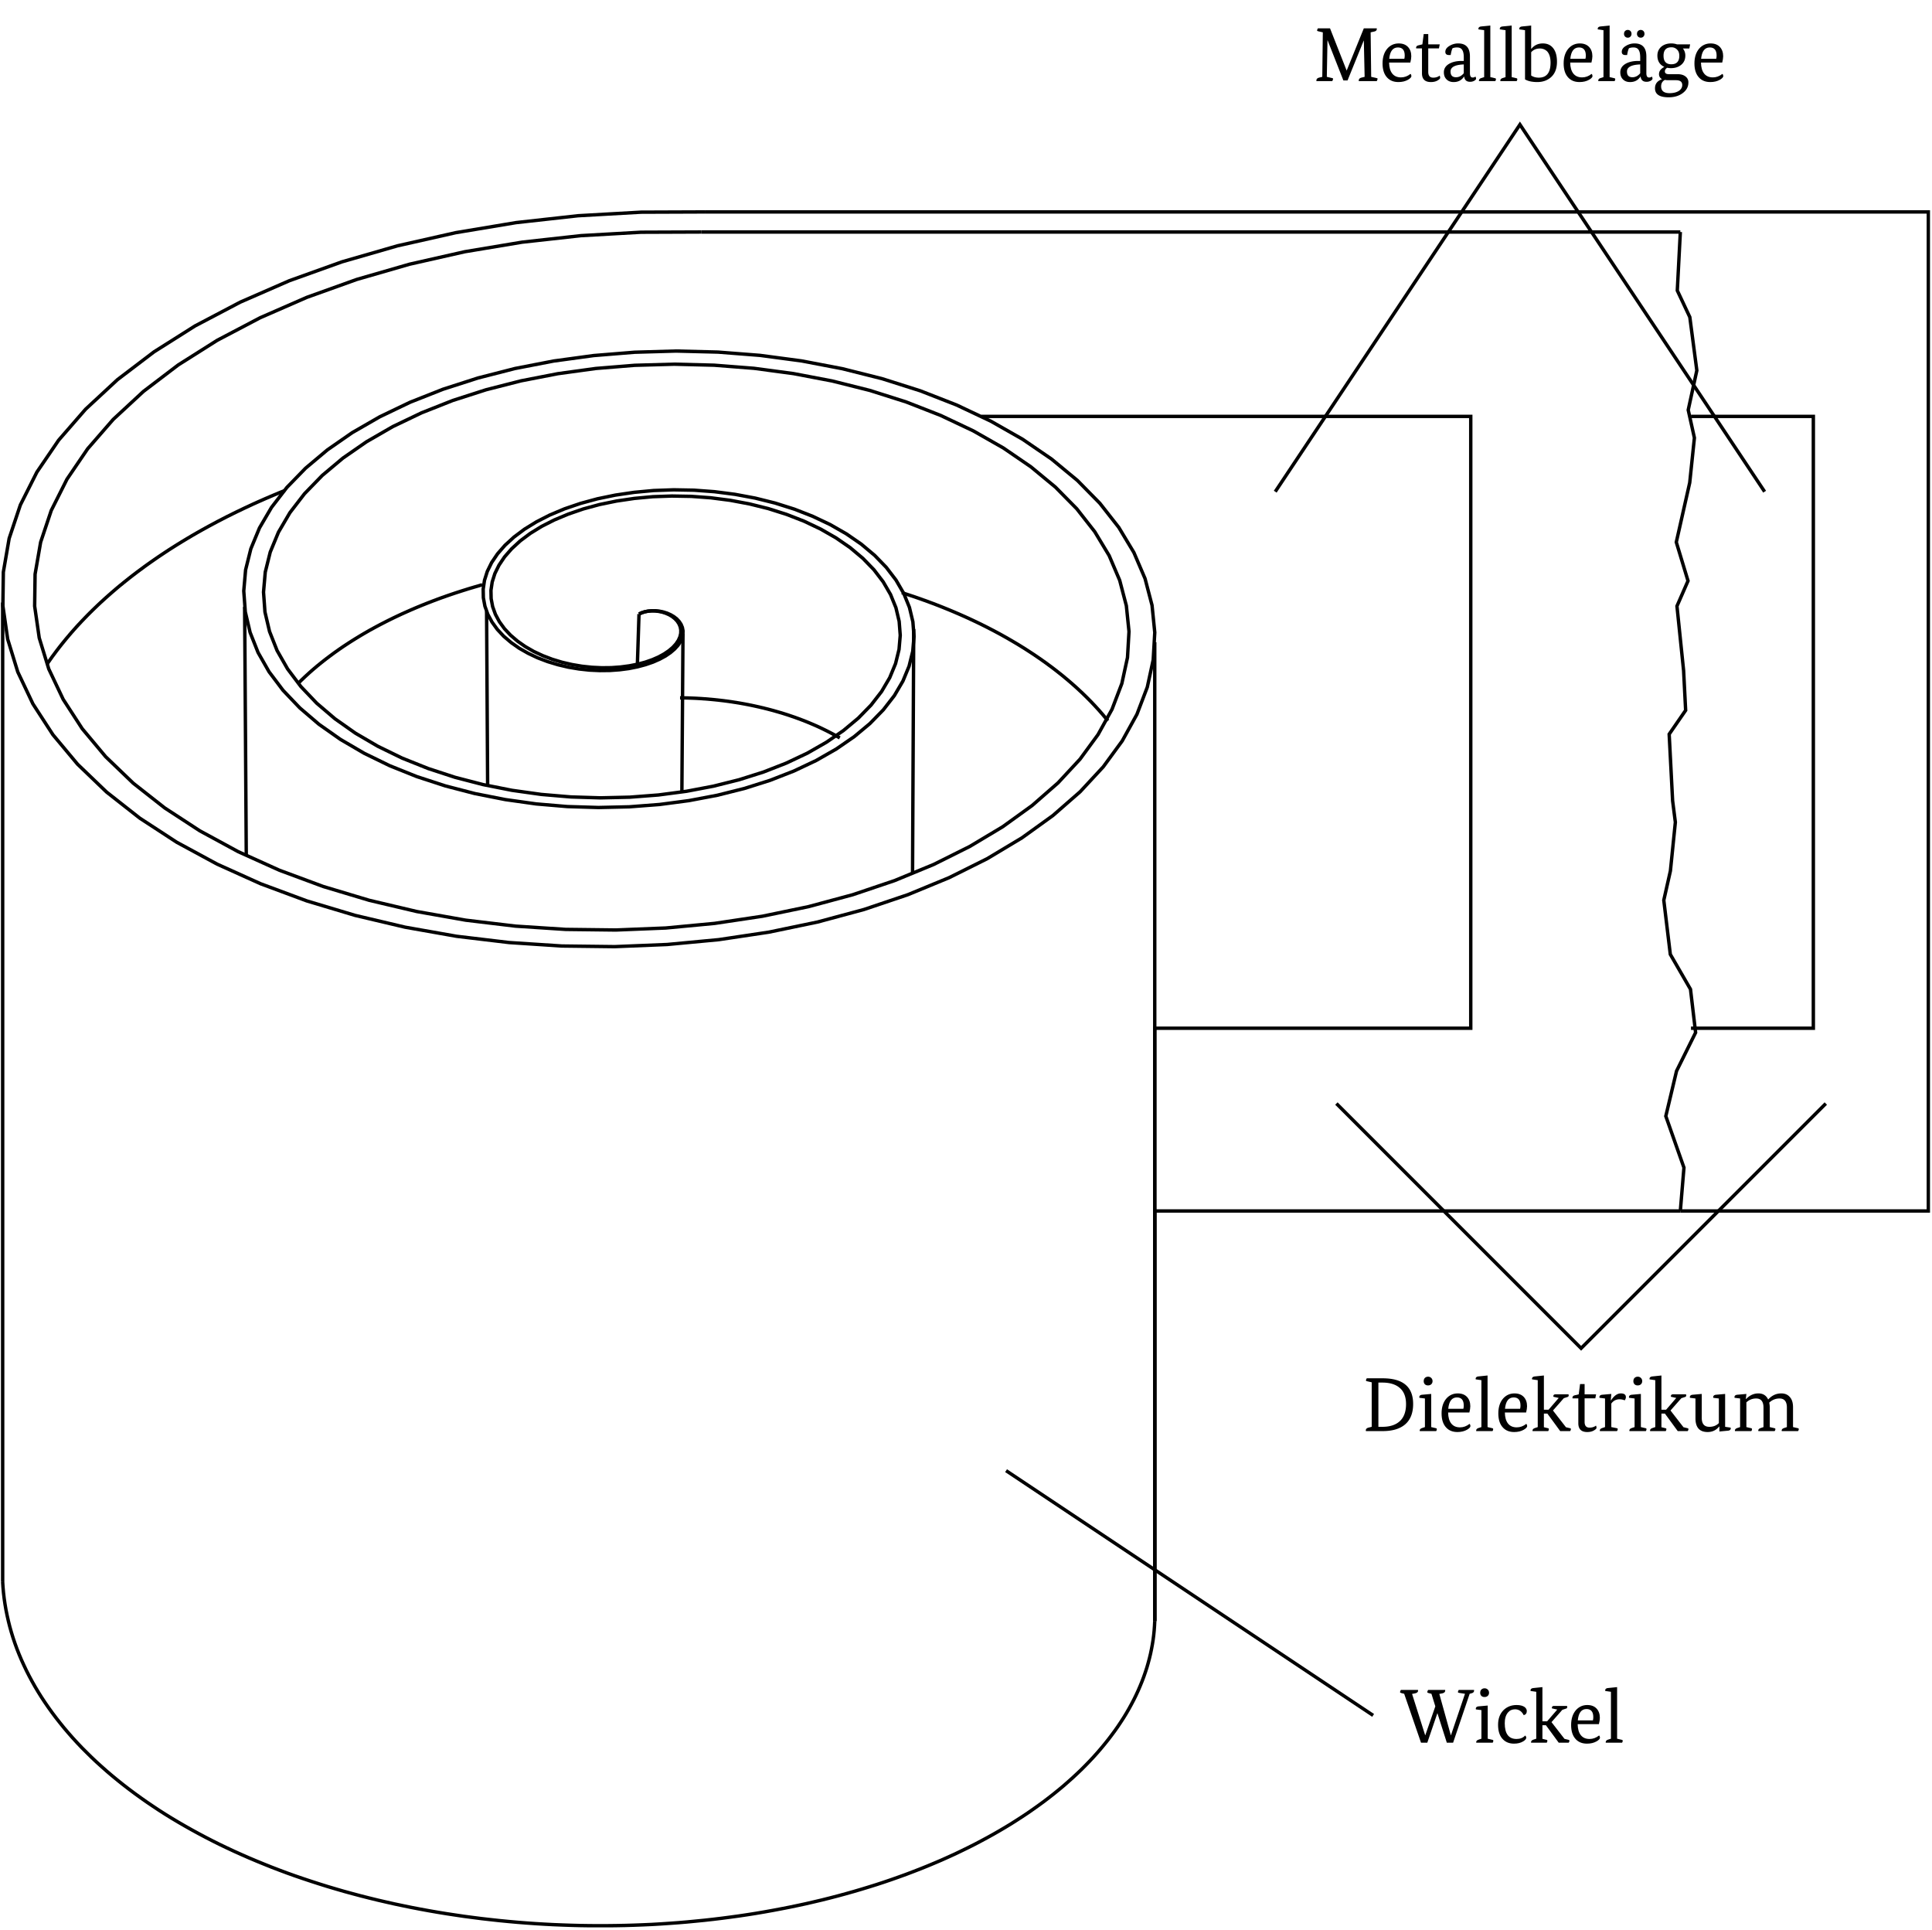<svg xmlns="http://www.w3.org/2000/svg" xmlns:xlink="http://www.w3.org/1999/xlink" width="225.881" height="225.653"><defs><path id="g" d="M2.375-6.172q3.563 0 3.563 3 0 1.583-.938 2.39C4.383-.257 3.508 0 2.375 0H.422a.16.16 0 0 1-.016-.078Q.404-.324.72-.406L1.094-.5v-5.203l-.547-.125c-.086-.02-.125-.05-.125-.094q0-.075.094-.25ZM2.344-.5q1.325 0 2.047-.672c.476-.445.718-1.11.718-1.984q-.002-1.248-.718-1.875-.721-.64-2.047-.64h-.469V-.5Zm0 0"/><path id="h" d="M.906-.469v-3.343l-.64-.079a.2.2 0 0 1-.016-.078q0-.246.328-.281l1.063-.094v3.875l.53.125q.125.017.126.11A.4.4 0 0 1 2.219 0H.313a.1.1 0 0 1-.016-.062c0-.133.094-.235.281-.297Zm-.14-5.375q0-.234.14-.375a.52.52 0 0 1 .36-.14.507.507 0 0 1 .53.515.49.49 0 0 1-.155.375.53.53 0 0 1-.375.125.5.5 0 0 1-.36-.125.5.5 0 0 1-.14-.375m0 0"/><path id="i" d="M1.156-2.172q.012.845.375 1.297.359.439 1.016.438c.394 0 .765-.133 1.11-.407q.092.064.109.25-.001.205-.407.438Q2.89.109 2.25.109 1.434.111.953-.39.391-.965.391-2.062.39-3.173.969-3.828q.527-.576 1.312-.578.702 0 1.094.422.375.41.375 1.078c0 .199-.04.445-.11.734Zm1.032-1.765q-.892.002-1.016 1.328h1.766q.046-.171.046-.375 0-.951-.796-.953m0 0"/><path id="j" d="M.875-.469v-5.484l-.656-.094a.1.1 0 0 1-.016-.062q0-.246.328-.282L1.594-6.5v6.031l.531.125q.124.017.125.11A.4.4 0 0 1 2.172 0H.266v-.062c0-.133.086-.235.265-.297Zm0 0"/><path id="k" d="M.828-.469v-5.484l-.656-.094a.1.1 0 0 1-.016-.062q0-.246.344-.282L1.547-6.5v4h.547L3.28-3.875l-.625-.14v-.063q-.001-.218.25-.219h1.438c.07 0 .11.031.11.094a.5.5 0 0 1-.063.187l-.516.172-1.266 1.438L4.125-.453l.453.11q.124.015.125.109A.35.35 0 0 1 4.61 0H3.453l-1.5-2.047h-.406v1.594L2-.343q.124.015.125.109A.4.4 0 0 1 2.047 0H.219v-.062c0-.133.094-.235.281-.297Zm0 0"/><path id="l" d="M.875-4.297 1.031-5.5h.532v1.203h1.343l-.094.469h-1.25v2.75q0 .674.579.672.45 0 .75-.235.06.095.062.266-.002.112-.25.266-.33.217-.828.218Q.827.11.828-.92v-2.907H.156a.2.2 0 0 1-.015-.063q0-.233.28-.296Zm0 0"/><path id="m" d="M.906-.469v-3.343l-.64-.079a.2.2 0 0 1-.016-.078q0-.246.328-.281l1.063-.094-.063.75h.031c.352-.539.735-.812 1.141-.812q.593.002.594.437 0 .188-.14.375a1.6 1.6 0 0 0-.595-.125q-.61.001-.968.5v2.75l.625.125q.124.017.125.11A.35.35 0 0 1 2.297 0H.312a.1.1 0 0 1-.015-.062c0-.133.094-.235.281-.297Zm0 0"/><path id="n" d="m.781-3.812-.64-.079a.2.2 0 0 1-.016-.078q0-.246.328-.281l1.063-.094v2.797q0 1.048.89 1.047.686 0 1.11-.437v-2.875l-.657-.079v-.078q0-.246.329-.281l1.062-.094V-.5l.64.094q.014.047.016.078 0 .252-.328.281l-1 .094v-.578h-.031c-.344.43-.793.64-1.344.64Q.78.11.781-1.5Zm0 0"/><path id="o" d="m7.094-.469.547.125q.124.017.125.11A.35.35 0 0 1 7.672 0h-1.89a.1.1 0 0 1-.016-.062c0-.133.093-.235.28-.297l.329-.11V-2.75c0-.707-.29-1.062-.86-1.062-.46 0-.859.164-1.202.484q.06.33.062.531v2.328l.531.125q.124.017.125.11A.35.35 0 0 1 4.938 0H3.047a.1.1 0 0 1-.016-.062c0-.133.094-.235.281-.297l.329-.11V-2.75c0-.707-.29-1.062-.86-1.062-.437 0-.82.152-1.14.453v2.89l.53.125q.125.017.126.11A.4.4 0 0 1 2.219 0H.313a.1.1 0 0 1-.016-.062c0-.133.094-.235.281-.297l.328-.11v-3.343l-.64-.079a.2.2 0 0 1-.016-.078q0-.246.328-.281l1.063-.094-.063.594h.031q.622-.656 1.438-.656c.539 0 .922.242 1.14.718q.64-.716 1.532-.718.638 0 1 .422.375.409.375 1.187Zm0 0"/><path id="p" d="m6.031-.5-.093-4.234h-.016L4.032-.078h-.485L1.703-4.766h-.016L1.61-.5l.61.14q.124.018.125.094 0 .048-.094.266H.39v-.078Q.39-.324.689-.406l.39-.094.063-5.203-.547-.125c-.086-.02-.125-.05-.125-.094q0-.075.094-.25h1.421L3.922-1.25h.015l2-4.922h1.516v.078q-.002.237-.297.297l-.422.094L6.797-.5l.625.14q.124.018.125.094 0 .048-.094.266h-2.11v-.078q-.001-.246.298-.328Zm0 0"/><path id="q" d="M2.672-2.781q0-.594-.188-.875-.175-.281-.609-.281-.281 0-.516.093c-.086.156-.156.422-.218.797H.953q-.438 0-.437-.375 0-.406.468-.687a1.9 1.9 0 0 1 1.032-.297c.914 0 1.375.508 1.375 1.515v1.954c0 .343.101.515.312.515a.48.48 0 0 0 .328-.11q.077.112.078.25c0 .063-.054.134-.156.204a.94.94 0 0 1-.547.156q-.61 0-.687-.61h-.016Q2.282.112 1.484.11.97.11.656-.203.343-.514.344-1.031c0-.438.219-.774.656-1.016.383-.207.86-.312 1.422-.312h.25ZM1.766-.453q.514 0 .906-.469v-1.031l-.25.016q-1.299.11-1.297.812c0 .45.21.672.64.672m0 0"/><path id="r" d="M.656-5.953 0-6.047a.2.2 0 0 1-.016-.062q0-.246.344-.282L1.375-6.5v2.719h.031c.332-.414.774-.625 1.328-.625.477 0 .86.156 1.141.468q.516.564.516 1.672 0 1.19-.703 1.813-.645.562-1.594.562-.91 0-1.438-.312Zm1.735 2.14c-.43 0-.766.149-1.016.438v2.719q.375.251.89.25 1.374.001 1.376-1.75 0-.856-.375-1.297a1.17 1.17 0 0 0-.875-.36m0 0"/><path id="s" d="M2.672-2.781q0-.594-.188-.875-.175-.281-.609-.281-.281 0-.516.093c-.086.156-.156.422-.218.797H.953q-.438 0-.437-.375 0-.406.468-.687a1.9 1.9 0 0 1 1.032-.297c.914 0 1.375.508 1.375 1.515v1.954c0 .343.101.515.312.515a.48.48 0 0 0 .328-.11q.077.112.078.25c0 .063-.054.134-.156.204a.94.94 0 0 1-.547.156q-.61 0-.687-.61h-.016Q2.282.112 1.484.11.97.11.656-.203.343-.514.344-1.031c0-.438.219-.774.656-1.016.383-.207.86-.312 1.422-.312h.25ZM1.766-.453q.514 0 .906-.469v-1.031l-.25.016q-1.299.11-1.297.812c0 .45.21.672.64.672m-.547-4.625a.43.43 0 0 1-.437-.453c0-.133.038-.242.124-.328a.43.43 0 0 1 .313-.125c.125 0 .226.043.312.125a.46.46 0 0 1 .125.328.45.45 0 0 1-.125.328.42.42 0 0 1-.312.125m1.515 0a.43.43 0 0 1-.437-.453q-.002-.2.125-.328a.43.43 0 0 1 .312-.125q.186.001.313.125a.46.46 0 0 1 .125.328.45.45 0 0 1-.125.328.42.42 0 0 1-.313.125m0 0"/><path id="t" d="M.5-2.984Q.499-3.64.984-4.047q.45-.359 1.141-.36c.238 0 .46.04.672.11h1.531l-.094.484h-.75c.188.243.282.516.282.829q-.001.69-.5 1.093-.471.375-1.188.375-.204 0-.437-.046c-.18.117-.266.257-.266.421q0 .33.469.329h1.015q.594.001.922.265a.83.83 0 0 1 .344.703q0 .717-.61 1.203c-.437.352-1.007.532-1.703.532C.75 1.89.22 1.539.22.844c0-.524.27-.875.812-1.063v-.015a.64.64 0 0 1-.343-.594q0-.5.609-.828v-.016Q.5-2.047.5-2.984M2.125-1.97q.938.001.938-1-.001-.467-.266-.719a.87.87 0 0 0-.656-.265c-.618 0-.922.328-.922.984 0 .668.3 1 .906 1m-.39 1.86q-.19.002-.36-.032C1.082.012.938.266.938.61q0 .797.984.797.686 0 1.11-.281.374-.268.374-.672-.001-.562-.734-.562Zm0 0"/><path id="u" d="M4.344-3.437h-.016L3.156 0h-.734L.453-5.719l-.36-.093q-.126-.029-.124-.11 0-.075.094-.25h2c.007.024.015.047.015.078q0 .236-.312.313l-.391.078L2.906-.875h.016L4.094-4.25 3.64-5.719l-.36-.093q-.127-.029-.125-.11 0-.075.094-.25h2v.078c0 .157-.102.262-.297.313l-.39.078L5.906-.875h.016l1.64-4.844-.703-.11c-.086-.019-.125-.05-.125-.093q0-.075.094-.25h1.797v.078c0 .168-.102.274-.297.313l-.219.062L6.172 0h-.734Zm0 0"/><path id="v" d="M3.563-.844q.123.128.124.25 0 .222-.359.438-.44.265-1.078.265-.844 0-1.344-.562-.515-.563-.515-1.64c0-.72.21-1.29.64-1.72.407-.394.914-.593 1.532-.593.414 0 .734.086.953.25q.234.206.234.453 0 .392-.36.484-.346-.686-1.015-.687-.517 0-.828.375-.375.44-.375 1.25Q1.17-.436 2.547-.437c.426 0 .765-.133 1.015-.407m0 0"/><clipPath id="a"><path d="M.113 51H39v33H.113Zm0 0"/></clipPath><clipPath id="b"><path d="M.113 19H141v98H.113Zm0 0"/></clipPath><clipPath id="c"><path d="M.113 179H141v46.305H.113Zm0 0"/></clipPath><clipPath id="d"><path d="M.113 21H138v94H.113Zm0 0"/></clipPath><clipPath id="e"><path d="M.113 70H1v116H.113Zm0 0"/></clipPath><clipPath id="f"><path d="M82 24h143.648v118H82Zm0 0"/></clipPath></defs><g clip-path="url(#a)"><path fill="none" stroke="#000" stroke-miterlimit="10" stroke-width=".398" d="m5.52 77.61.164-.243.086-.12.082-.118.171-.242.082-.121.09-.118.09-.12.086-.118.09-.12.086-.118.09-.121.093-.117.09-.118.09-.12.188-.235.093-.121.094-.117.098-.118.094-.117.097-.117.094-.117.195-.234.102-.118.195-.234.102-.117.097-.117.106-.114.203-.234.105-.113.102-.118.105-.117.106-.113.105-.117.11-.113.105-.114.106-.117.328-.34.11-.117.112-.113.22-.227.226-.226.117-.114.227-.226.117-.11.113-.113.121-.113.113-.11.118-.113.12-.113.118-.11.12-.113.243-.219.121-.113.242-.219.125-.109.122-.11.25-.218.125-.113.125-.106.257-.219.125-.109.13-.11.124-.105.133-.11.129-.109.266-.21.128-.11.399-.316.137-.11.132-.105.137-.106.133-.105.273-.21.141-.106.273-.211.141-.102.14-.105.141-.102.141-.105.14-.102.137-.105.145-.102.144-.105.29-.204.14-.101.149-.102.289-.203.296-.203.145-.102.148-.097.149-.102.152-.101.149-.098.152-.102.148-.097.153-.098.148-.101.153-.098.156-.098.152-.097.156-.098.153-.098.312-.195.156-.094.313-.195.16-.094.156-.097.16-.094.16-.098.321-.187.16-.098.16-.094.328-.187.16-.094.165-.094.164-.09.328-.187.168-.09.164-.094.168-.09.164-.093.504-.27.172-.094.168-.086.168-.093.172-.09.171-.086.344-.18.172-.086.344-.18.351-.171.172-.086.176-.09.527-.258.18-.082.352-.172.359-.172.36-.164.179-.086.18-.082.18-.086.367-.164.18-.082.183-.082.183-.078.368-.164.187-.082.184-.078.187-.078.184-.082.187-.078.188-.082.187-.079.188-.074.187-.082.188-.078.191-.078.192-.074.187-.078"/></g><path fill="none" stroke="#000" stroke-miterlimit="10" stroke-width=".398" d="m34.902 79.84.075-.074.074-.07.074-.075.07-.074.078-.07.075-.07.074-.075.078-.07.074-.074.074-.07.079-.071.078-.074.234-.211.078-.074.078-.07.082-.071.078-.07.082-.07.079-.071.246-.211.082-.066.246-.211.086-.07.086-.067.082-.07.086-.07.086-.067.082-.07.09-.067.085-.07.086-.067.09-.07.086-.066.086-.07.18-.133.09-.07.09-.067.085-.066.094-.067.09-.066.09-.07.094-.067.18-.133.187-.133.094-.062.09-.067.187-.132.098-.067.093-.062.094-.067.098-.066.093-.063.098-.066.098-.062.097-.067.196-.125.097-.066.196-.125.101-.067.102-.062.097-.063.102-.062.098-.063.203-.125.105-.062.305-.188.105-.062.102-.063.105-.058.102-.063.105-.062.106-.059.105-.062.106-.059.105-.062.106-.06.105-.062.106-.058.219-.117.105-.059.11-.062.765-.41.113-.055.114-.059.109-.058.113-.055.11-.059.113-.058.113-.055.113-.059.227-.109.113-.059.117-.054.114-.059.117-.055.113-.054.117-.055.114-.055.586-.273.117-.05.12-.056.118-.054.121-.051.117-.055.121-.05.118-.055.12-.051.122-.055.242-.101.121-.055.363-.152.125-.051.121-.05.125-.052.122-.05.125-.051.125-.047.25-.102.12-.046.126-.051.125-.047.129-.05.125-.048.125-.05.128-.047.125-.047.13-.047.128-.051.125-.047.13-.047.124-.047.258-.093.129-.043.133-.047.258-.094.128-.043.133-.047.13-.043.132-.047.129-.043.133-.043.129-.046.796-.258.137-.043.133-.043.133-.04.133-.042.136-.043.133-.043.137-.04.137-.042.132-.04.137-.038.137-.043.683-.196.137-.043.137-.035M105.438 69.281l.152.047.156.05.152.052.157.05.457.153.156.05.305.102.152.055.148.05.153.055.152.051.149.055.152.054.148.055.153.05.148.056.152.054.149.059.445.164.153.055.144.058.149.059.148.055.145.058.296.117.29.117.148.06.433.175.145.062.145.059.144.062.145.06.144.062.14.062.145.059.14.062.145.063.422.187.145.063.14.066.282.125.136.066.141.067.14.062.137.067.141.066.137.063.41.199.14.066.133.067.137.07.137.066.133.067.136.07.137.067.266.14.132.067.133.07.137.07.133.07.129.07.265.141.13.07.132.071.133.074.129.07.129.075.129.07.129.074.128.07.258.15.125.073.258.149.625.37.129.079.121.074.125.078.121.075.125.078.125.074.727.469.117.078.121.078.117.078.121.078.117.082.118.078.117.082.117.078.117.083.117.078.118.082.226.164.117.078.34.246.113.086.11.082.226.164.114.086.11.082.108.086.11.082.11.086.109.082.109.086.105.086.106.082.219.172.316.257.102.086.105.09.211.172.102.09.203.172.101.09.106.086.097.09.102.09.098.085.101.09.098.09.101.09.196.18.093.09.293.269.094.09.094.093.187.18.094.094.094.09.09.093.093.09.09.094.184.184.18.187.086.094.18.187.515.563.086.098.164.187.086.098.082.093.082.098.078.094.164.195.082.094.234.293M79.508 81.574h.101l.098.004h.195l.102.004h.098l.097.004.102.004h.097l.098.004.102.004.195.007.102.004.097.004.102.004.195.008.102.004.097.008.102.004.098.007.101.004.098.008.097.004.204.016.097.008.102.003.195.016.203.016.098.011.097.008.102.008.098.008.101.012.102.007.097.012.102.008.195.023.102.008.098.012.101.012.098.011.101.012.098.012.102.011.097.012.102.012.097.016.102.011.098.012.101.016.098.011.098.016.101.016.098.011.101.016.196.031.101.016.098.015.101.012.098.02.195.03.102.017.098.019.097.016.102.02.097.015.098.02.098.015.097.02.102.019.098.02.097.015.098.024.098.015.097.024.098.015.098.024.195.039.098.023.097.02.098.023.098.02.097.023.098.02.195.047.094.023.098.023.097.02.098.023.094.028.195.047.094.023.097.024.098.027.094.023.097.028.094.023.094.027.098.024.093.027.098.028.281.082.098.027.281.082.098.027.094.028.093.03.094.028.094.032.094.027.09.031.093.027.281.094.09.031.188.063.09.031.093.031.09.032.094.03.09.032.09.035.093.032.09.035.09.031.094.035.09.031.27.106.089.031.27.106.085.035.09.035.09.039.086.035.09.035.09.04.086.035.086.039.09.035.085.039.09.035.172.078.086.035.516.235.086.043.082.039.086.039.082.043.086.039.082.043.086.039.082.043.086.039.164.086.082.039.492.258.078.043.082.046.078.043.082.043.078.047.082.043.078.043.157.094.082.043"/><g clip-path="url(#b)"><path fill="none" stroke="#000" stroke-miterlimit="10" stroke-width=".398" d="m74.71 71.781.317-.152.36-.117.398-.078.426-.04.445.004.45.047.449.094.437.137.414.183.38.223.339.266.281.3.223.336.152.368.074.39-.011.41-.098.426-.191.434-.293.433-.387.426-.488.418-.586.399-.684.37-.773.34-.864.297-.945.254-1.015.203-1.083.141-1.136.082-1.18.012-1.21-.055-1.227-.133-1.235-.207-1.226-.289-1.2-.363-1.164-.442-1.105-.523-1.043-.594-.953-.668-.863-.734-.747-.8-.62-.856-.493-.907-.34-.953-.183-.984-.02-1.012.153-1.031.328-1.04.507-1.034.692-1.024.871-.996 1.055-.965 1.226-.918 1.403-.863 1.562-.797 1.715-.719 1.86-.632 1.984-.54 2.101-.433 2.196-.324 2.277-.211 2.34-.082 2.375.043 2.398.176 2.395.308 2.367.442 2.32.578 2.25.71 2.153.84 2.039.965 1.902 1.09 1.738 1.2 1.559 1.308 1.36 1.402 1.14 1.492.91 1.567.66 1.625.402 1.68.133 1.714-.148 1.735-.43 1.742-.715 1.73-1.004 1.708-1.289 1.66-1.57 1.609-1.836 1.531-2.101 1.446-2.352 1.343-2.586 1.223-2.8 1.094-2.997.949-3.168.793-3.32.629-3.442.453-3.535.27-3.601.082-3.637-.11-3.637-.308-3.613-.508-3.55-.7-3.458-.898-3.332-1.086-3.172-1.273-2.984-1.453-2.77-1.618-2.523-1.773-2.246-1.922-1.953-2.047-1.633-2.164-1.29-2.262-.929-2.343-.562-2.403-.18-2.445.215-2.465.613-2.465 1.012-2.441 1.406-2.399 1.797-2.335 2.184-2.247 2.55-2.14 2.899-2.012 3.238-1.863 3.55-1.7 3.837-1.515 4.094-1.316 4.32-1.106 4.512-.875 4.668-.637 4.789-.39 4.863-.14 4.906.124 4.902.383 4.86.648 4.765.91 4.641 1.165 4.469 1.418 4.25 1.66 4 1.89 3.71 2.11 3.388 2.316 3.023 2.5 2.629 2.672 2.21 2.816 1.77 2.942 1.305 3.047.816 3.12.32 3.177-.183 3.199-.691 3.195-1.211 3.172-1.719 3.11-2.219 3.03-2.703 2.915-3.183 2.78-3.63 2.614-4.054 2.43-4.453 2.219-4.817 1.988-5.14 1.734-5.434 1.465-5.676 1.18-5.87.879-6.028.566-6.129.25-6.18-.074-6.18-.406-6.124-.73-6.02-1.063-5.86-1.383-5.652-1.695-5.386-2-5.078-2.29-4.723-2.558-4.32-2.816-3.883-3.051-3.399-3.262-2.882-3.45-2.336-3.6-1.77-3.735-1.18-3.832-.562-3.903.055-3.933.68-3.938 1.308-3.91 1.933-3.84L6.86 51.45l3.145-3.613 3.723-3.453 4.28-3.254 4.798-3.031 5.289-2.782 5.738-2.504 6.14-2.203 6.5-1.875 6.801-1.535 7.055-1.176 7.246-.804 7.38-.418 7.452-.028"/></g><g clip-path="url(#c)"><path fill="none" stroke="#000" stroke-miterlimit="10" stroke-width=".398" d="m135.008 189.508-.028.543-.039.543-.054.543-.07.543-.087.543-.101.543-.113.543-.13.543-.144.539-.156.543-.176.539-.187.539-.203.535-.22.539-.23.535-.246.531-.261.532-.278.53-.289.528-.305.528-.32.523-.336.52-.347.52-.364.515-.379.511-.39.512-.407.508-.418.504-.433.504-.445.496-.461.492-.477.492-.488.489-.504.48-.516.48-.531.473-.539.473-.559.465-.566.46-.586.458-.594.453-.61.445-.62.441-.63.438-.644.43-.66.425-.664.422-.683.414-.696.41-.703.403-.719.398-.726.39-.738.388-.754.379-.758.37-.774.372-.78.355-.794.356-.805.343-.812.34-.824.332-.836.324-.84.32-.856.31-.859.304-.871.297-.879.289-.887.277-.898.274-.902.265-.914.258-.918.25-.93.242-.934.235-.941.222-.95.22-.956.206-.961.2-.973.19-.973.184-.98.176-.988.168-.989.156-.996.149-1.004.137-1.007.132-1.008.122-1.016.113-1.02.101-1.023.098-1.027.086-1.028.074-1.035.07-1.035.06-1.035.046-1.04.039-1.042.031-1.047.02-1.043.012-1.047.003-1.047-.007-1.05-.016-1.047-.027-1.051-.036-1.047-.042-1.05-.055-1.048-.063-1.05-.074-1.043-.082-1.047-.094-1.043-.101-1.043-.114-1.04-.117-1.034-.133-1.036-.136-1.035-.153-1.027-.156-1.027-.168-1.02-.176-1.02-.187-1.015-.195-1.008-.207-1.004-.211-1.004-.227-.996-.23-.988-.243-.984-.25-.977-.261-.973-.266-.965-.281-.96-.285-.95-.297-.945-.305-.938-.312-.933-.32-.922-.329-.91-.34-.906-.347-.899-.36-.887-.363-.878-.371-.872-.383-.863-.387-.851-.398-.84-.402-.828-.414-.82-.422-.81-.43-.796-.434-.79-.445-.777-.45-.765-.456-.754-.465-.742-.473-.727-.484-.715-.484-.707-.497-.691-.5-.68-.507-.664-.512-.652-.52-.64-.527-.626-.531-.61-.54-.6-.542-.583-.551-.566-.559-.559-.558-.539-.567-.527-.574-.508-.578-.496-.582-.477-.59-.465-.59-.449-.597-.433-.602-.418-.605-.403-.61-.386-.617-.368-.617-.351-.621-.336-.625-.32-.63-.301-.632-.29-.637-.269-.64-.254-.64-.234-.645-.219-.649-.199-.648-.184-.653-.164-.656-.148-.656-.133-.656-.113-.66-.098-.665-.078-.66-.059-.664-.043-.668"/></g><g clip-path="url(#d)"><path fill="none" stroke="#000" stroke-miterlimit="10" stroke-width=".398" d="m74.71 71.781.302-.144.34-.11.378-.078.407-.035.422.004.425.047.43.086.414.133.395.171.359.211.32.254.27.285.21.32.145.348.07.372-.007.39-.094.403-.183.41-.278.414-.367.406-.465.395-.558.378-.649.356-.734.32-.82.285-.895.239-.969.191-1.027.137-1.078.078-1.121.012-1.149-.055-1.168-.125-1.176-.2-1.16-.269-1.14-.347-1.106-.422-1.055-.493-.984-.566-.91-.637-.817-.699-.71-.758-.59-.812-.465-.864-.324-.902-.176-.937-.02-.961.145-.98.312-.985.485-.985.652-.968.832-.95 1-.917 1.168-.872 1.328-.82 1.485-.754 1.632-.683 1.762-.606 1.887-.512 1.996-.41 2.09-.308 2.16-.2 2.223-.078 2.257.04 2.278.167 2.273.293 2.25.422 2.207.547 2.133.676 2.047.797 1.937.918 1.805 1.035 1.652 1.14 1.48 1.243 1.294 1.332 1.086 1.418.863 1.484.629 1.547.379 1.598.125 1.625-.14 1.648-.407 1.656-.68 1.645-.953 1.62-1.226 1.58-1.489 1.526-1.746 1.457-1.996 1.372-2.234 1.277-2.457 1.16-2.66 1.04-2.848.901-3.012.754-3.152.598-3.27.43-3.355.258-3.422.078-3.453-.106-3.461-.293-3.43-.48-3.37-.668-3.286-.852-3.164-1.035-3.016-1.207-2.836-1.379-2.629-1.535-2.398-1.688-2.137-1.824-1.851-1.945-1.551-2.059-1.227-2.148-.882-2.227-.536-2.28-.168-2.325.204-2.34.582-2.34.96-2.32 1.337-2.281 1.707-2.215 2.074-2.137 2.422-2.031 2.757-1.91 3.075-1.774 3.37-1.613 3.645-1.442 3.89-1.25 4.102-1.046 4.286-.832 4.437-.61 4.547-.37 4.625-.13 4.66.117 4.656.364 4.614.617 4.531.863 4.406 1.106 4.246 1.347 4.04 1.578 3.8 1.797 3.524 2.004 3.214 2.2 2.872 2.374 2.5 2.536 2.101 2.68 1.684 2.792 1.234 2.895.777 2.965.309 3.015-.176 3.04-.66 3.038-1.148 3.012-1.633 2.953-2.11 2.88-2.57 2.769-3.02 2.64-3.449 2.489-3.851 2.304-4.23 2.11-4.575 1.886-4.887 1.649-5.16 1.39-5.39 1.121-5.582.836-5.723.54-5.824.234-5.871-.07-5.868-.383-5.82-.696-5.719-1.011-5.566-1.313-5.367-1.61-5.121-1.898-4.825-2.175-4.484-2.434-4.105-2.676-3.688-2.898-3.226-3.098-2.739-3.273-2.222-3.426-1.684-3.547-1.117-3.64-.535-3.708.05-3.738.649-3.738 1.242-3.711 1.836-3.652 2.418-3.555 2.988-3.434 3.54-3.277 4.066-3.094 4.558-2.879 5.024-2.64 5.449-2.38 5.836-2.093 6.172-1.781 6.46-1.461 6.704-1.117 6.883-.762 7.011-.399 7.079-.027"/></g><path fill="none" stroke="#000" stroke-miterlimit="10" stroke-width=".398" d="M135.008 75.07v114.438"/><g clip-path="url(#e)"><path fill="none" stroke="#000" stroke-miterlimit="10" stroke-width=".398" d="M.312 70.43v114.437"/></g><path fill="none" stroke="#000" stroke-miterlimit="10" stroke-width=".398" d="m28.602 70.945.191 29.067M106.828 73.535l-.137 28.586M56.89 71.457l.122 20.379M74.71 71.781l-.19 5.867M79.852 74.086l-.13 18.496M82.02 27.121h114.437M196.457 27.121l-.355 6.84 1.464 3.11.82 6.234-1.007 4.62.723 3.259-.547 5.238-1.57 6.957 1.37 4.523-1.292 2.95.777 7.55.238 4.633-1.926 2.79.403 7.784.32 2.508-.578 5.68-.774 3.437.762 6.325 2.36 4.082.597 5.062-2.23 4.5-1.254 5.27 2.121 6.02-.422 5.066M196.457 141.559h-61.45v47.949"/><g clip-path="url(#f)"><path fill="none" stroke="#000" stroke-miterlimit="10" stroke-width=".398" d="M82.406 24.773h143.047V141.56h-28.996"/></g><path fill="none" stroke="#000" stroke-miterlimit="10" stroke-width=".398" d="M114.734 48.676h57.22v71.52h-36.946v69.312M197.703 48.676h14.305v71.52h-14.305"/><path fill="none" stroke="#000" stroke-miterlimit="10" stroke-width=".398" d="m156.246 129 28.61 28.61L213.465 129"/><use xlink:href="#g" x="159.28" y="167.29"/><use xlink:href="#h" x="165.69" y="167.29"/><use xlink:href="#i" x="168.152" y="167.29"/><use xlink:href="#j" x="172.324" y="167.29"/><use xlink:href="#i" x="174.786" y="167.29"/><use xlink:href="#k" x="178.958" y="167.29"/><use xlink:href="#l" x="183.703" y="167.29"/><use xlink:href="#m" x="186.747" y="167.29"/><use xlink:href="#h" x="190.203" y="167.29"/><use xlink:href="#k" x="192.7" y="167.29"/><use xlink:href="#n" x="197.445" y="167.29"/><use xlink:href="#o" x="202.539" y="167.29"/><path fill="none" stroke="#000" stroke-miterlimit="10" stroke-width=".398" d="m149.094 57.477 28.61-42.915 28.609 42.915"/><use xlink:href="#p" x="153.516" y="9.483"/><use xlink:href="#i" x="161.251" y="9.483"/><use xlink:href="#l" x="165.423" y="9.483"/><use xlink:href="#q" x="168.467" y="9.483"/><use xlink:href="#j" x="172.648" y="9.483"/><use xlink:href="#j" x="175.146" y="9.483"/><use xlink:href="#r" x="177.643" y="9.483"/><use xlink:href="#i" x="182.424" y="9.483"/><use xlink:href="#j" x="186.596" y="9.483"/><use xlink:href="#s" x="189.094" y="9.483"/><use xlink:href="#t" x="193.275" y="9.483"/><use xlink:href="#i" x="197.715" y="9.483"/><path fill="none" stroke="#000" stroke-miterlimit="10" stroke-width=".398" d="m117.625 171.914 42.914 28.61"/><use xlink:href="#u" x="163.718" y="203.717"/><use xlink:href="#h" x="172.295" y="203.717"/><use xlink:href="#v" x="174.757" y="203.717"/><use xlink:href="#k" x="178.786" y="203.717"/><use xlink:href="#i" x="183.298" y="203.717"/><use xlink:href="#j" x="187.47" y="203.717"/></svg>